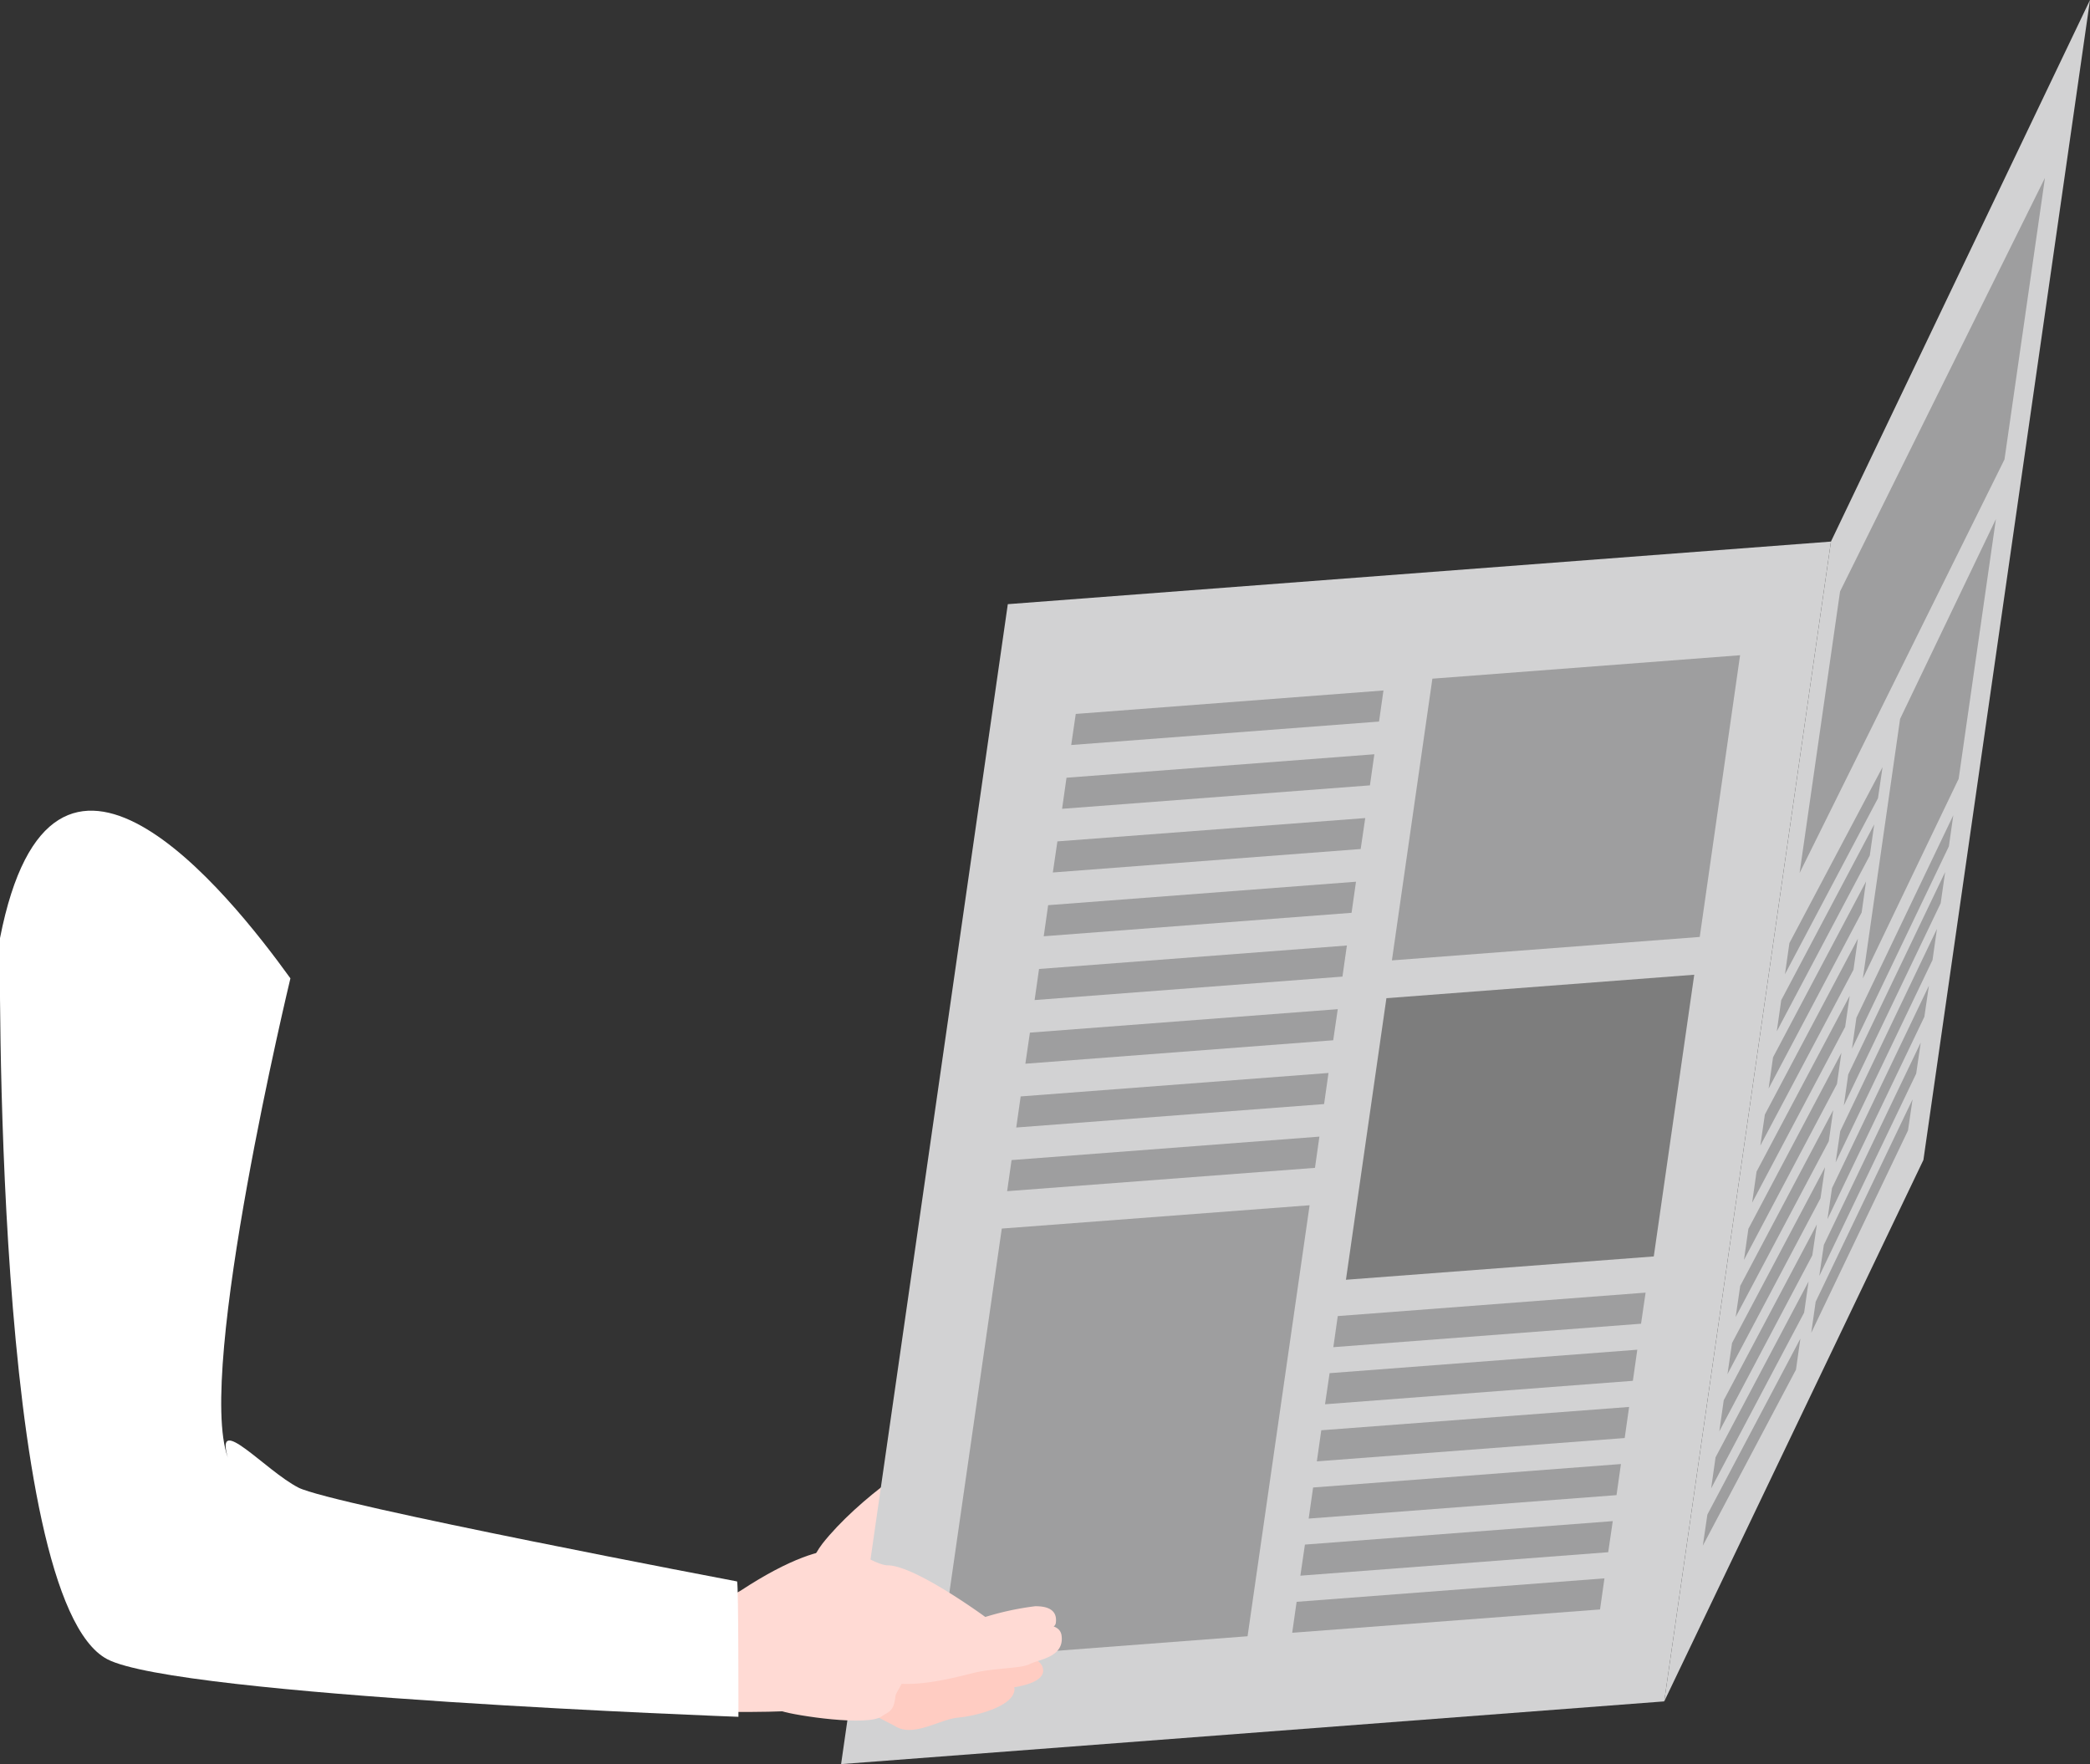 <svg xmlns="http://www.w3.org/2000/svg" viewBox="0 0 155.95 131.63">
  <rect x="0" y="0" width="155.95" height="131.63" fill="#333333" stroke="none"/>
  <defs>
    <style>
      .cls-1 {
        fill: #d2d2d3;
      }

      .cls-2 {
        fill: #9e9e9f;
      }

      .cls-3 {
        fill: #ffdad4;
      }

      .cls-4 {
        fill: #7d7d7d;
      }

      .cls-5 {
        fill: #ffccc2;
      }

      .cls-6 {
        fill: #fff;
      }
    </style>
  </defs>
  <g id="レイヤー_2" data-name="レイヤー 2">
    <g id="レイヤー_12" data-name="レイヤー 12">
      <g id="レイヤー_20" data-name="レイヤー 20">
        <polygon class="cls-1" points="155.95 0 136.62 40.41 124.18 126.95 143.52 86.55 155.95 0"/>
        <polygon class="cls-2" points="152.59 13.27 137.3 44.13 134.28 65.14 149.57 34.28 152.59 13.27"/>
        <polygon class="cls-2" points="134.34 99.88 127.4 113.01 127.06 115.33 134.01 102.2 134.34 99.88"/>
        <polygon class="cls-2" points="134.95 95.62 128.01 108.74 127.68 111.06 134.62 97.94 134.95 95.62"/>
        <polygon class="cls-2" points="135.57 91.36 128.62 104.48 128.29 106.8 135.23 93.67 135.57 91.36"/>
        <polygon class="cls-2" points="136.18 87.09 129.24 100.21 128.9 102.53 135.84 89.41 136.18 87.09"/>
        <polygon class="cls-2" points="136.79 82.83 129.85 95.95 129.51 98.27 136.46 85.15 136.79 82.83"/>
        <polygon class="cls-2" points="137.4 78.56 130.46 91.69 130.13 94.01 137.07 80.88 137.4 78.56"/>
        <polygon class="cls-2" points="138.02 74.3 131.07 87.42 130.74 89.74 137.68 76.62 138.02 74.3"/>
        <polygon class="cls-2" points="138.63 70.04 131.69 83.16 131.35 85.48 138.3 72.36 138.63 70.04"/>
        <polygon class="cls-2" points="139.24 65.77 132.3 78.89 131.97 81.22 138.91 68.09 139.24 65.77"/>
        <polygon class="cls-2" points="139.85 61.51 132.91 74.63 132.58 76.95 139.52 63.83 139.85 61.51"/>
        <polygon class="cls-2" points="140.47 57.24 133.52 70.37 133.19 72.69 140.13 59.56 140.47 57.24"/>
        <polygon class="cls-2" points="145.75 60.83 138.52 75.94 138.19 78.25 145.42 63.15 145.75 60.83"/>
        <polygon class="cls-2" points="145.14 65.07 137.91 80.17 137.58 82.49 144.81 67.39 145.14 65.07"/>
        <polygon class="cls-2" points="144.53 69.31 137.31 84.41 136.97 86.73 144.2 71.63 144.53 69.31"/>
        <polygon class="cls-2" points="143.93 73.55 136.7 88.65 136.36 90.97 143.59 75.87 143.93 73.55"/>
        <polygon class="cls-2" points="143.32 77.79 136.09 92.89 135.75 95.21 142.98 80.11 143.32 77.79"/>
        <polygon class="cls-2" points="142.71 82.03 135.48 97.13 135.15 99.45 142.37 84.35 142.71 82.03"/>
        <polygon class="cls-2" points="139 73.01 146.15 58.11 148.93 38.73 141.78 53.64 139 73.01"/>
      </g>
      <g>
        <path class="cls-3" d="M58,123.13c.13-1,2.13-6.38,3.36-7.94,2.67-3.4,8-7,8.19-6.37.77,2-1.79,3.43-2.26,4.13s-1.55,1.29-1.74,2.12c-.37,1.64.44,3.64.13,5.24C65.11,123.48,57.6,126.54,58,123.13Z"/>
        <g>
          <polygon class="cls-1" points="136.62 40.41 75.2 45.08 62.76 131.63 124.18 126.95 136.62 40.41"/>
          <polygon class="cls-2" points="97.72 89.93 74.75 91.67 70.12 123.84 93.09 122.09 97.72 89.93"/>
          <polygon class="cls-2" points="129.84 48.89 106.88 50.64 103.86 71.66 126.83 69.91 129.84 48.89"/>
          <polygon class="cls-4" points="126.42 72.73 103.45 74.48 100.43 95.49 123.4 93.75 126.42 72.73"/>
          <polygon class="cls-2" points="98.45 84.81 75.48 86.56 75.15 88.88 98.12 87.14 98.45 84.81"/>
          <polygon class="cls-2" points="119.72 117.77 96.75 119.52 96.42 121.83 119.39 120.09 119.72 117.77"/>
          <polygon class="cls-2" points="120.34 113.5 97.37 115.25 97.03 117.57 120 115.82 120.34 113.5"/>
          <polygon class="cls-2" points="120.95 109.24 97.98 110.99 97.65 113.31 120.62 111.56 120.95 109.24"/>
          <polygon class="cls-2" points="121.56 104.98 98.59 106.72 98.26 109.04 121.23 107.3 121.56 104.98"/>
          <polygon class="cls-2" points="122.17 100.71 99.21 102.46 98.87 104.78 121.84 103.03 122.17 100.71"/>
          <polygon class="cls-2" points="122.79 96.45 99.82 98.2 99.49 100.52 122.45 98.77 122.79 96.45"/>
          <polygon class="cls-2" points="99.13 80.06 76.16 81.81 75.83 84.13 98.8 82.38 99.13 80.06"/>
          <polygon class="cls-2" points="99.82 75.3 76.85 77.05 76.51 79.37 99.48 77.62 99.82 75.3"/>
          <polygon class="cls-2" points="100.5 70.55 77.53 72.3 77.2 74.62 100.17 72.87 100.5 70.55"/>
          <polygon class="cls-2" points="101.18 65.79 78.21 67.54 77.88 69.86 100.85 68.11 101.18 65.79"/>
          <polygon class="cls-2" points="101.87 61.04 78.9 62.78 78.56 65.1 101.53 63.35 101.87 61.04"/>
          <polygon class="cls-2" points="102.55 56.28 79.58 58.03 79.25 60.35 102.22 58.6 102.55 56.28"/>
          <polygon class="cls-2" points="103.23 51.52 80.27 53.27 79.93 55.59 102.9 53.84 103.23 51.52"/>
        </g>
      </g>
      <path class="cls-5" d="M65.4,125.36c1.17-1.34,8.52-2,8.52-2s3.7-.27,3.91,1.19-4,1.52-4,1.52a22.76,22.76,0,0,0-3.41.48c-1.09.32-2.12.94-3.34.62C65.68,126.8,65.13,126.09,65.4,125.36Z"/>
      <path class="cls-5" d="M71.49,128.16c-1.32.11-3.3,1.48-4.66.66-.57-.34-2.77-1.3-3.07-2-.12-.3,4-1.39,4.79-1.34a22.15,22.15,0,0,1,3.94.37c1,.24,3.44-.85,3.19.35S72.68,128.06,71.49,128.16Z"/>
      <path class="cls-3" d="M68.44,122.59c1.11.73,4.64.15,4.64.15s5.55-.6,5.7-1.63-.68-1.27-1.54-1.26a21.57,21.57,0,0,0-3.72.8s-5.18-3.8-7.24-3.85c-1,0-2.57-1.38-3.29-1-1.2.7-.28,4.47,1.38,5.57C64.51,121.19,67.38,121.9,68.44,122.59Z"/>
      <path class="cls-3" d="M58.37,127.69c-2.44.11-7.79,0-7.79,0s-1.64-8-1.25-9c.11-.26,4.21,1.12,5.93,0,7.49-4.91,9.14-2.48,9.14-2.48s-.06-.35.2,1.12c.2,1.06,2,1.08,2.08,2.18.11,1.36.18,2.86.16,4.23,0,.32.52.47.6,1.13s-.59,1.37-.62,1.67c-.12,1.21-.54,1.18-1,1.51C64.79,128.85,59.32,128,58.37,127.69Z"/>
      <path class="cls-3" d="M65.71,121a26.56,26.56,0,0,0,7.74.9c1.4-.11,5.53-1.52,5.76.13s-1.74,1.79-2.41,2.15c-.52.29-2.47.29-3.86.58s-6.75,2-8.43-.28C63.8,122.26,64.7,121.19,65.71,121Z"/>
      <path class="cls-6" d="M55,118s-30.27-5.74-32.73-7S16,105.35,17,108.75C14.61,102.3,21.67,73,21.67,73,17,66.53,3.89,50.14,0,70c0,0-.6,49.26,8,53.8,5.24,2.77,47.1,4.3,47.1,4.3S55.11,118.28,55,118Z"/>
    </g>
  </g>
</svg>
